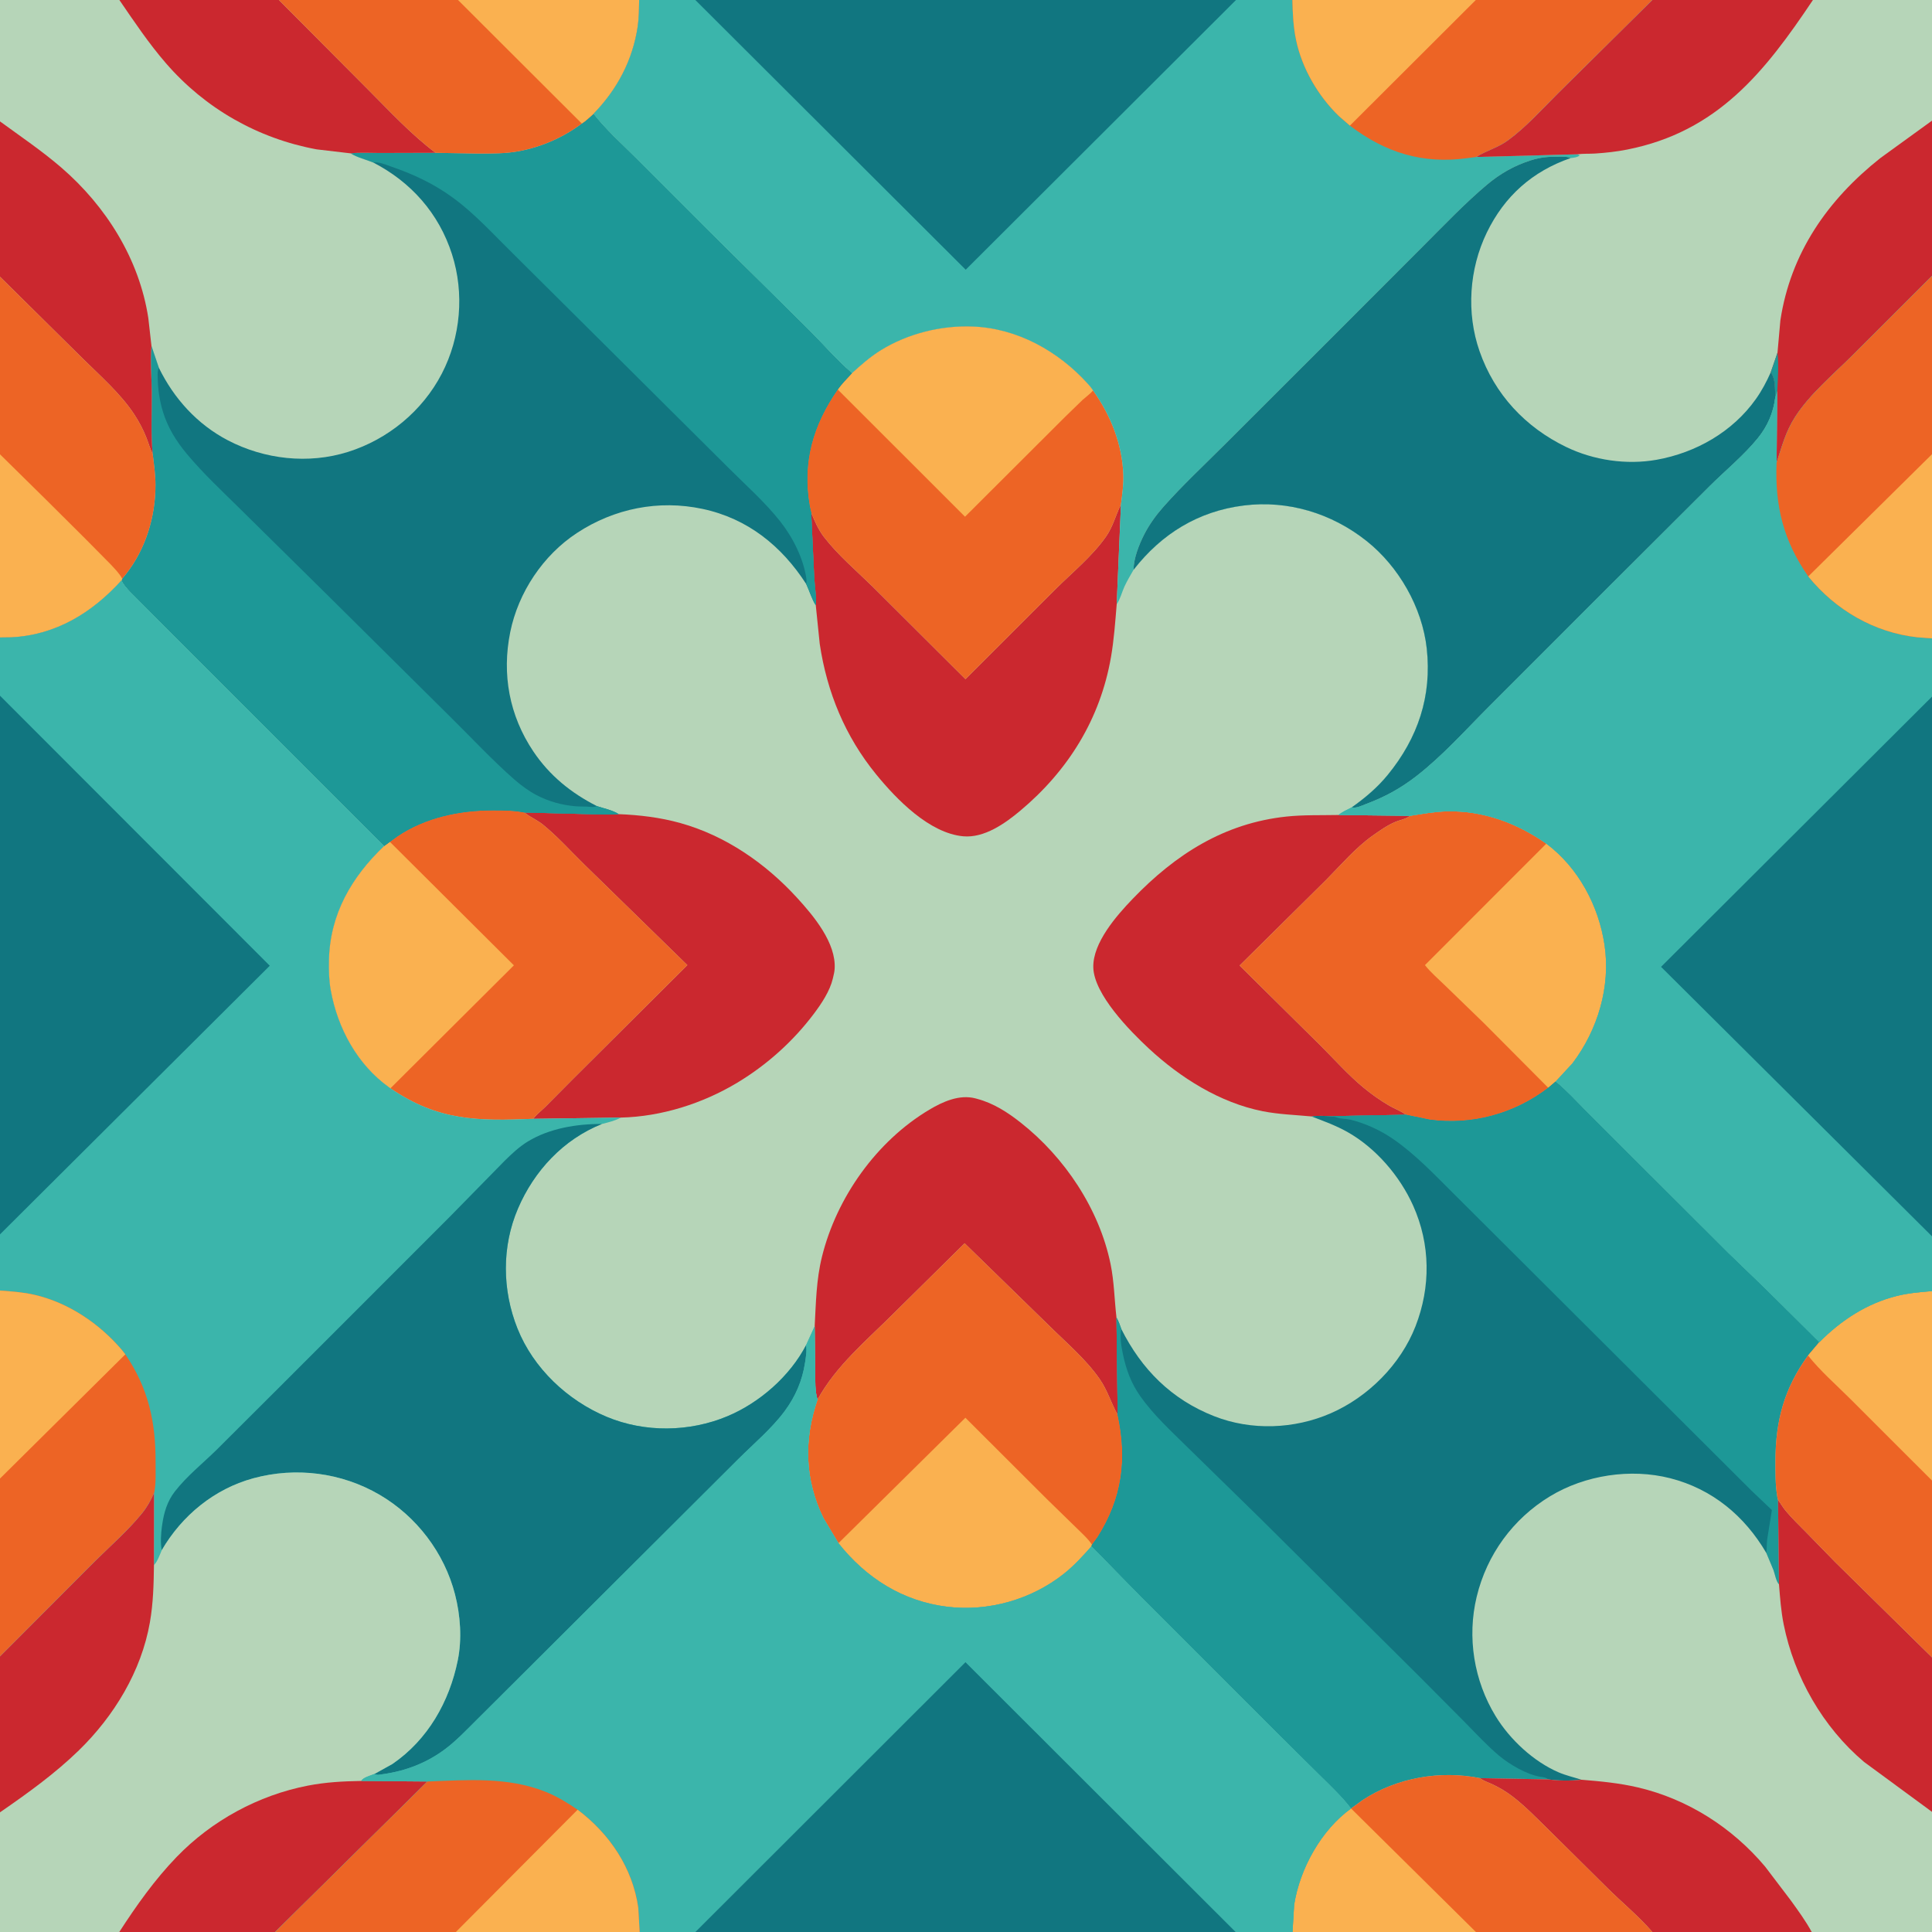 <svg version="1.1" xmlns="http://www.w3.org/2000/svg" style="display: block;" viewBox="0 0 2048 2048" width="1024" height="1024">
<path transform="translate(0,0)" fill="rgb(182,213,184)" d="M 0 128.698 L -0 -0 L 126.542 0 L 295.649 0 L 485.508 0 L 677.538 0 L 737.095 0 L 1310.22 -0 L 1370.01 0 L 1564.42 0 L 1751.54 0 L 1921.78 0 L 2048 0 L 2048 127.898 L 2048 292.505 L 2048 481.47 L 2048 676.728 L 2048 738.442 L 2048 1310.55 L 2048 1368.61 L 2048 1569.47 L 2048 1756.87 L 2048 1920.65 L 2048 2048 L 1920.49 2048 L 1751.59 2048 L 1564.54 2048 L 1370.12 2048 L 1309.82 2048 L 737.15 2048 L 678.048 2048 L 483.233 2048 L 291.629 2048 L 126.438 2048 L -0 2048 L 0 1921.14 L -0 1755.88 L -0 1567.32 L 0 1368.03 L -0 1308.48 L 0 737.486 L -0 675.737 L 0 481.578 L 0 293.363 L 0 128.698 z"/>
<path transform="translate(0,0)" fill="rgb(203,40,47)" d="M 1418.68 863.932 L 1494.82 864.79 L 1493.28 865.821 C 1489.07 868.546 1483.65 869.313 1479.03 871.287 C 1470.35 875.001 1462.84 880.328 1455.17 885.733 C 1437.08 898.485 1421.2 917.188 1405.57 932.917 L 1314.04 1023.5 L 1399.7 1108.22 C 1414.54 1123 1429.12 1139.49 1445.26 1152.82 C 1453.86 1159.93 1463.1 1166.5 1472.76 1172.09 C 1478.48 1175.4 1485.04 1177.65 1490.26 1181.69 L 1412.36 1183.18 C 1405.11 1183.04 1397.42 1182.39 1390.25 1183.47 C 1373.02 1181.84 1355.51 1181.31 1338.5 1177.94 C 1293.16 1168.96 1251.21 1142.47 1217.73 1111.39 C 1197.69 1092.78 1159.59 1054.03 1158.94 1025.43 C 1158.34 999.361 1183.64 970.542 1200.75 952.75 C 1246.04 905.664 1297.82 872.561 1363.77 865.579 C 1381.79 863.67 1400.54 864.308 1418.68 863.932 z"/>
<path transform="translate(0,0)" fill="rgb(203,40,47)" d="M 863.589 1405.94 C 864.961 1380.82 865.235 1356.78 871.335 1332.13 C 886.872 1269.33 929.17 1209.68 985.044 1176.37 C 999.504 1167.75 1017.06 1159.86 1034.12 1164.36 L 1036 1164.88 C 1053.22 1169.47 1068.15 1179.12 1082.03 1190.06 C 1128.59 1226.76 1165.26 1281.54 1177.25 1339.96 C 1181.12 1358.82 1181.29 1377.67 1183.52 1396.68 L 1184.77 1499.72 C 1177.69 1487.16 1174.06 1473.86 1165.62 1461.73 C 1151.09 1440.85 1130.36 1423.32 1112.3 1405.45 L 1022.55 1317.94 L 946.964 1392.61 C 918.263 1421.27 886.327 1447.71 866.599 1483.63 C 863.82 1474.73 864.255 1463.51 864.155 1454.2 L 863.589 1405.94 z"/>
<path transform="translate(0,0)" fill="rgb(203,40,47)" d="M 555.868 861.252 L 626.331 863.074 C 636.032 863.113 646.267 863.833 655.915 863.026 C 678.057 863.935 699.924 866.511 721.312 872.5 C 769.435 885.975 811.61 915.262 845.079 951.873 C 862.504 970.934 886.592 999.638 884.747 1027.17 C 884.545 1030.19 883.839 1033.07 883.142 1036 L 882.814 1037.43 C 879.653 1050.66 870.841 1063.84 862.801 1074.55 C 840.827 1103.8 812.923 1128.83 781.573 1147.69 C 744.923 1169.74 701.224 1183.66 658.24 1184.68 L 565.244 1186.01 C 568.573 1181.42 573.887 1177.47 577.954 1173.41 L 607.467 1143.69 L 728.625 1023.05 L 619.427 916.475 C 605.107 902.459 591.246 886.948 575.727 874.288 C 569.938 869.566 563.28 866.802 557.403 862.425 L 555.868 861.252 z"/>
<path transform="translate(0,0)" fill="rgb(203,40,47)" d="M 859.914 543.618 C 863.702 552.519 867.448 561.399 873.382 569.137 C 888.058 588.274 907.739 604.902 924.958 621.775 L 1023.43 719.91 L 1119.32 624.107 C 1137.2 606.358 1157.98 589.457 1172.44 568.765 C 1179.78 558.258 1182.42 546.871 1187.83 535.577 L 1188.27 534.666 L 1183.76 640.468 C 1182.2 659.073 1180.89 678.097 1177.7 696.5 C 1166.29 762.213 1132.42 816.723 1081.53 859.397 C 1065.44 872.893 1043.36 888.508 1021.11 886.506 C 985.109 883.265 950.272 847.229 928.815 820.938 C 895.886 780.592 876.689 734 868.959 682.594 L 864.76 641.643 C 865.584 631.997 863.561 621.225 863.074 611.5 L 859.914 543.618 z"/>
<path transform="translate(0,0)" fill="rgb(237,100,37)" d="M 903.112 395.523 C 912.7 386.816 922.454 378.207 933.5 371.356 C 962.251 353.523 997.895 344.702 1031.56 346.115 C 1078.7 348.092 1121.9 372.276 1153.1 406.758 C 1155.13 408.996 1157.09 411.312 1158.69 413.871 C 1177.45 440.24 1189.77 471.099 1190.82 503.7 C 1191.15 513.989 1189.58 524.479 1188.27 534.666 L 1187.83 535.577 C 1182.42 546.871 1179.78 558.258 1172.44 568.765 C 1157.98 589.457 1137.2 606.358 1119.32 624.107 L 1023.43 719.91 L 924.958 621.775 C 907.739 604.902 888.058 588.274 873.382 569.137 C 867.448 561.399 863.702 552.519 859.914 543.618 L 858.29 536.5 C 850.186 490.379 861.552 450.793 887.987 412.842 C 892.403 406.638 897.952 401.124 903.112 395.523 z"/>
<path transform="translate(0,0)" fill="rgb(250,177,80)" d="M 903.112 395.523 C 912.7 386.816 922.454 378.207 933.5 371.356 C 962.251 353.523 997.895 344.702 1031.56 346.115 C 1078.7 348.092 1121.9 372.276 1153.1 406.758 C 1155.13 408.996 1157.09 411.312 1158.69 413.871 C 1155.75 417.483 1151.03 420.813 1147.54 423.958 L 1129.1 441.86 L 1022.98 547.743 L 887.987 412.842 C 892.403 406.638 897.952 401.124 903.112 395.523 z"/>
<path transform="translate(0,0)" fill="rgb(237,100,37)" d="M 413.268 892.366 L 421.278 886.5 C 450.909 866.553 487.18 858.985 522.388 858.974 C 533.639 858.97 544.795 859.018 555.868 861.252 L 557.403 862.425 C 563.28 866.802 569.938 869.566 575.727 874.288 C 591.246 886.948 605.107 902.459 619.427 916.475 L 728.625 1023.05 L 607.467 1143.69 L 577.954 1173.41 C 573.887 1177.47 568.573 1181.42 565.244 1186.01 C 505.988 1188.48 464.42 1188.23 413.87 1153.66 L 412.398 1152.63 C 378.762 1128.53 357.968 1090.14 350.65 1050 C 348.68 1039.2 348.433 1028.45 348.69 1017.5 C 349.829 968.931 372.627 929.708 407.187 896.766 L 413.268 892.366 z"/>
<path transform="translate(0,0)" fill="rgb(250,177,80)" d="M 413.268 892.366 L 544.759 1023.3 L 413.87 1153.66 L 412.398 1152.63 C 378.762 1128.53 357.968 1090.14 350.65 1050 C 348.68 1039.2 348.433 1028.45 348.69 1017.5 C 349.829 968.931 372.627 929.708 407.187 896.766 L 413.268 892.366 z"/>
<path transform="translate(0,0)" fill="rgb(237,100,37)" d="M 1494.82 864.79 C 1507.58 862.785 1520.57 860.408 1533.5 860.067 C 1572 859.053 1607.92 872.412 1639.18 894.282 C 1673.24 919.774 1694.8 960.28 1700.95 1002 C 1707.44 1046.06 1693.64 1091.94 1666.87 1127.21 L 1649.12 1146.44 L 1641.24 1153.14 C 1605.35 1180.66 1560.31 1192.99 1515.54 1186.91 L 1490.26 1181.69 C 1485.04 1177.65 1478.48 1175.4 1472.76 1172.09 C 1463.1 1166.5 1453.86 1159.93 1445.26 1152.82 C 1429.12 1139.49 1414.54 1123 1399.7 1108.22 L 1314.04 1023.5 L 1405.57 932.917 C 1421.2 917.188 1437.08 898.485 1455.17 885.733 C 1462.84 880.328 1470.35 875.001 1479.03 871.287 C 1483.65 869.313 1489.07 868.546 1493.28 865.821 L 1494.82 864.79 z"/>
<path transform="translate(0,0)" fill="rgb(250,177,80)" d="M 1639.18 894.282 C 1673.24 919.774 1694.8 960.28 1700.95 1002 C 1707.44 1046.06 1693.64 1091.94 1666.87 1127.21 L 1649.12 1146.44 L 1641.24 1153.14 L 1572.68 1084.24 L 1531.38 1044.23 C 1524.33 1037.36 1516.61 1030.8 1510.49 1023.08 L 1639.18 894.282 z"/>
<path transform="translate(0,0)" fill="rgb(237,100,37)" d="M 866.599 1483.63 C 886.327 1447.71 918.263 1421.27 946.964 1392.61 L 1022.55 1317.94 L 1112.3 1405.45 C 1130.36 1423.32 1151.09 1440.85 1165.62 1461.73 C 1174.06 1473.86 1177.69 1487.16 1184.77 1499.72 C 1195.12 1547.08 1189.57 1588.47 1163.38 1629.63 L 1157.58 1637.52 L 1157.03 1639.15 C 1147.95 1649.4 1138.48 1659.8 1127.72 1668.32 C 1093.3 1695.6 1048.02 1708.55 1004.28 1703.26 C 957.028 1697.54 918.035 1672.81 888.789 1635.85 L 872.857 1609.24 C 852.929 1568.34 852.017 1526.37 866.599 1483.63 z"/>
<path transform="translate(0,0)" fill="rgb(250,177,80)" d="M 888.789 1635.85 L 1023.36 1502.86 L 1109.88 1589.22 L 1141.4 1619.94 C 1146.93 1625.47 1153.32 1630.94 1157.58 1637.52 L 1157.03 1639.15 C 1147.95 1649.4 1138.48 1659.8 1127.72 1668.32 C 1093.3 1695.6 1048.02 1708.55 1004.28 1703.26 C 957.028 1697.54 918.035 1672.81 888.789 1635.85 z"/>
<path transform="translate(0,0)" fill="rgb(17,118,128)" d="M 1649.12 1146.44 C 1660.3 1155.44 1670.29 1166.56 1680.45 1176.7 L 1734.13 1230.36 L 1832.33 1328.36 L 1873.2 1367.81 L 1928.55 1422.76 C 1951.61 1399.6 1978.68 1381.73 2010.72 1373.74 C 2022.95 1370.69 2035.48 1369.67 2048 1368.61 L 2048 1569.47 L 2048 1756.87 L 2048 1920.65 L 2048 2048 L 1920.49 2048 L 1751.59 2048 L 1564.54 2048 L 1370.12 2048 L 1371.84 2019.15 C 1377.83 1980.85 1400.55 1939.78 1432.18 1917.05 C 1422.94 1904.94 1411.42 1894.04 1400.59 1883.34 L 1357.03 1840.3 L 1210.82 1694.11 L 1157.03 1639.15 L 1157.58 1637.52 L 1163.38 1629.63 C 1189.57 1588.47 1195.12 1547.08 1184.77 1499.72 L 1183.52 1396.68 C 1185.73 1400.6 1187.15 1404.46 1188.59 1408.7 C 1210.12 1451.58 1241.75 1483.38 1286.94 1501.17 C 1326.41 1516.71 1371.97 1515.01 1410.68 1498.12 C 1450.31 1480.82 1484.74 1446.38 1500.5 1405.91 C 1516.77 1364.15 1516.38 1318.99 1497.97 1278 C 1483.96 1246.79 1458.7 1217.23 1428.78 1200.22 C 1416.5 1193.25 1403.39 1188.48 1390.25 1183.47 C 1397.42 1182.39 1405.11 1183.04 1412.36 1183.18 L 1490.26 1181.69 L 1515.54 1186.91 C 1560.31 1192.99 1605.35 1180.66 1641.24 1153.14 L 1649.12 1146.44 z"/>
<path transform="translate(0,0)" fill="rgb(29,152,151)" d="M 1184.77 1499.72 L 1183.52 1396.68 C 1185.73 1400.6 1187.15 1404.46 1188.59 1408.7 C 1187.04 1417.54 1188.42 1426.18 1190.21 1434.87 C 1193.66 1451.61 1198.94 1466.17 1208.86 1480.2 C 1222.8 1499.92 1240.89 1516.47 1258.02 1533.37 L 1334.83 1608.5 L 1505.14 1777.69 L 1553.68 1826.52 C 1565.13 1838.19 1576.49 1850.49 1589 1861.02 C 1600.21 1870.44 1618.32 1881.1 1633.04 1883.47 C 1636.38 1884.01 1638.56 1883.92 1641.18 1886.21 L 1568.73 1884.88 C 1526.6 1876.49 1480.62 1884.37 1444.5 1908.12 L 1432.18 1917.05 C 1422.94 1904.94 1411.42 1894.04 1400.59 1883.34 L 1357.03 1840.3 L 1210.82 1694.11 L 1157.03 1639.15 L 1157.58 1637.52 L 1163.38 1629.63 C 1189.57 1588.47 1195.12 1547.08 1184.77 1499.72 z"/>
<path transform="translate(0,0)" fill="rgb(29,152,151)" d="M 1649.12 1146.44 C 1660.3 1155.44 1670.29 1166.56 1680.45 1176.7 L 1734.13 1230.36 L 1832.33 1328.36 L 1873.2 1367.81 L 1928.55 1422.76 L 1916.58 1436.91 C 1891.31 1471.76 1882.1 1506.03 1882.05 1548.7 C 1882.03 1560.77 1881.88 1573.18 1883.78 1585.15 C 1884.02 1586.63 1884.17 1588.57 1884.78 1589.96 L 1885.79 1679.4 C 1882.81 1676.57 1881.44 1668.46 1880.01 1664.5 L 1872.36 1646.18 C 1872.93 1641.38 1872.74 1636.51 1873.31 1631.68 L 1878.27 1600.72 L 1856.64 1580.16 L 1607.91 1332.09 L 1539.75 1264.17 C 1519.95 1244.44 1500.49 1223.95 1477.48 1207.88 C 1463.97 1198.45 1447.68 1190.89 1431.65 1186.94 C 1427.3 1185.87 1422.4 1186.3 1418.21 1184.94 L 1412.36 1183.18 L 1490.26 1181.69 L 1515.54 1186.91 C 1560.31 1192.99 1605.35 1180.66 1641.24 1153.14 L 1649.12 1146.44 z"/>
<path transform="translate(0,0)" fill="rgb(182,213,184)" d="M 1928.55 1422.76 C 1951.61 1399.6 1978.68 1381.73 2010.72 1373.74 C 2022.95 1370.69 2035.48 1369.67 2048 1368.61 L 2048 1569.47 L 2048 1756.87 L 2048 1920.65 L 2048 2048 L 1920.49 2048 L 1751.59 2048 L 1564.54 2048 L 1370.12 2048 L 1371.84 2019.15 C 1377.83 1980.85 1400.55 1939.78 1432.18 1917.05 L 1444.5 1908.12 C 1480.62 1884.37 1526.6 1876.49 1568.73 1884.88 L 1641.18 1886.21 C 1651.72 1887.83 1665.68 1887.78 1676.3 1886.58 C 1668.29 1883.94 1660.03 1882.12 1652.27 1878.78 C 1625.59 1867.32 1600.58 1843.99 1585.49 1819.33 C 1562.41 1781.62 1555 1735.61 1565.34 1692.65 C 1576.1 1648.01 1603.81 1609.92 1643.16 1586.08 C 1680.25 1563.61 1728.5 1556.29 1770.5 1566.99 C 1814.96 1578.33 1849.39 1606.93 1872.36 1646.18 L 1880.01 1664.5 C 1881.44 1668.46 1882.81 1676.57 1885.79 1679.4 L 1884.78 1589.96 C 1884.17 1588.57 1884.02 1586.63 1883.78 1585.15 C 1881.88 1573.18 1882.03 1560.77 1882.05 1548.7 C 1882.1 1506.03 1891.31 1471.76 1916.58 1436.91 L 1928.55 1422.76 z"/>
<path transform="translate(0,0)" fill="rgb(203,40,47)" d="M 1884.78 1589.96 C 1887.56 1593.69 1889.87 1597.81 1892.82 1601.39 C 1899.57 1609.58 1907.49 1617.06 1914.91 1624.64 L 1945.33 1655.86 L 2048 1756.87 L 2048 1920.65 L 1975.91 1867.67 C 1932.3 1830.81 1901.96 1777.67 1890.77 1721.88 C 1887.95 1707.85 1886.95 1693.64 1885.79 1679.4 L 1884.78 1589.96 z"/>
<path transform="translate(0,0)" fill="rgb(203,40,47)" d="M 1568.73 1884.88 L 1641.18 1886.21 C 1651.72 1887.83 1665.68 1887.78 1676.3 1886.58 C 1696.65 1888.26 1716.43 1890.08 1736.39 1894.77 C 1789.16 1907.15 1836.24 1937.28 1871.04 1978.61 L 1898.09 2014.21 C 1905.99 2025.17 1914.05 2036.11 1920.49 2048 L 1751.59 2048 C 1737.1 2031.23 1719.15 2016.55 1703.39 2000.85 L 1641.05 1939.09 C 1628.77 1927.14 1616.6 1914.41 1602.94 1904.03 C 1596.56 1899.18 1589.83 1895.2 1582.62 1891.72 C 1578.15 1889.57 1573.67 1888.33 1569.54 1885.45 L 1568.73 1884.88 z"/>
<path transform="translate(0,0)" fill="rgb(237,100,37)" d="M 1432.18 1917.05 L 1444.5 1908.12 C 1480.62 1884.37 1526.6 1876.49 1568.73 1884.88 L 1569.54 1885.45 C 1573.67 1888.33 1578.15 1889.57 1582.62 1891.72 C 1589.83 1895.2 1596.56 1899.18 1602.94 1904.03 C 1616.6 1914.41 1628.77 1927.14 1641.05 1939.09 L 1703.39 2000.85 C 1719.15 2016.55 1737.1 2031.23 1751.59 2048 L 1564.54 2048 L 1370.12 2048 L 1371.84 2019.15 C 1377.83 1980.85 1400.55 1939.78 1432.18 1917.05 z"/>
<path transform="translate(0,0)" fill="rgb(250,177,80)" d="M 1432.18 1917.05 L 1564.54 2048 L 1370.12 2048 L 1371.84 2019.15 C 1377.83 1980.85 1400.55 1939.78 1432.18 1917.05 z"/>
<path transform="translate(0,0)" fill="rgb(237,100,37)" d="M 1928.55 1422.76 C 1951.61 1399.6 1978.68 1381.73 2010.72 1373.74 C 2022.95 1370.69 2035.48 1369.67 2048 1368.61 L 2048 1569.47 L 2048 1756.87 L 1945.33 1655.86 L 1914.91 1624.64 C 1907.49 1617.06 1899.57 1609.58 1892.82 1601.39 C 1889.87 1597.81 1887.56 1593.69 1884.78 1589.96 C 1884.17 1588.57 1884.02 1586.63 1883.78 1585.15 C 1881.88 1573.18 1882.03 1560.77 1882.05 1548.7 C 1882.1 1506.03 1891.31 1471.76 1916.58 1436.91 L 1928.55 1422.76 z"/>
<path transform="translate(0,0)" fill="rgb(250,177,80)" d="M 1928.55 1422.76 C 1951.61 1399.6 1978.68 1381.73 2010.72 1373.74 C 2022.95 1370.69 2035.48 1369.67 2048 1368.61 L 2048 1569.47 L 1961.19 1482.71 C 1946.37 1467.91 1929.56 1453.28 1916.58 1436.91 L 1928.55 1422.76 z"/>
<path transform="translate(0,0)" fill="rgb(17,118,128)" d="M 0 128.698 L -0 -0 L 126.542 0 L 295.649 0 L 485.508 0 L 677.538 0 C 677.35 9.286 677.365 18.729 676.011 27.93 C 670.743 63.715 654.221 94.88 629.094 120.664 C 642.357 137.579 658.853 152.32 674.043 167.5 L 749.83 243.293 L 855.356 347.591 C 871.203 363.283 886.332 380.951 903.112 395.523 C 897.952 401.124 892.403 406.638 887.987 412.842 C 861.552 450.793 850.186 490.379 858.29 536.5 L 859.914 543.618 L 863.074 611.5 C 863.561 621.225 865.584 631.997 864.76 641.643 C 860.572 635.167 858.061 626.282 854.673 619.175 C 828.579 578.724 792.521 549.612 744.641 539.44 C 698.133 529.559 651.162 538.994 611.593 564.976 C 575.625 588.595 549.423 627.982 540.886 670 C 531.792 714.761 539.903 758.629 565.379 796.564 C 582.6 822.207 605.492 840.688 632.857 854.553 C 640.302 857.025 649.329 858.799 655.915 863.026 C 646.267 863.833 636.032 863.113 626.331 863.074 L 555.868 861.252 C 544.795 859.018 533.639 858.97 522.388 858.974 C 487.18 858.985 450.909 866.553 421.278 886.5 L 413.268 892.366 L 407.187 896.766 L 238.099 727.726 L 173.112 662.68 L 137.833 627.177 C 134.561 623.582 130.736 619.622 128.923 615.057 C 97.88 649.444 59.261 673.243 12.067 675.567 L -0 675.737 L 0 481.578 L 0 293.363 L 0 128.698 z"/>
<path transform="translate(0,0)" fill="rgb(29,152,151)" d="M 161.849 481.181 C 159.786 459.707 161.093 437.121 160.903 415.485 C 160.764 399.583 159.108 382.529 160.563 366.746 L 168.44 389.941 C 166.7 393.236 167.104 396.757 167.161 400.376 C 167.348 412.361 169.166 424.757 172.654 436.24 C 177.8 453.177 186.813 467.706 198.1 481.212 C 215.557 502.097 235.852 520.98 255.2 540.091 L 347.035 630.703 L 478.512 761.081 C 500.425 782.689 521.815 805.751 544.94 826.049 C 552.083 832.319 560.408 838.496 568.84 842.9 C 581.709 849.62 595.415 853.375 609.867 854.656 C 615.157 855.125 620.489 854.757 625.77 855.341 C 628.35 855.626 630.411 855.375 632.857 854.553 C 640.302 857.025 649.329 858.799 655.915 863.026 C 646.267 863.833 636.032 863.113 626.331 863.074 L 555.868 861.252 C 544.795 859.018 533.639 858.97 522.388 858.974 C 487.18 858.985 450.909 866.553 421.278 886.5 L 413.268 892.366 L 407.187 896.766 L 238.099 727.726 L 173.112 662.68 L 137.833 627.177 C 134.561 623.582 130.736 619.622 128.923 615.057 L 129.567 613.422 L 133.561 608.531 C 154.466 581.847 164.867 547.738 164.807 514 C 164.788 503.059 163.192 492.027 161.849 481.181 z"/>
<path transform="translate(0,0)" fill="rgb(29,152,151)" d="M 629.094 120.664 C 642.357 137.579 658.853 152.32 674.043 167.5 L 749.83 243.293 L 855.356 347.591 C 871.203 363.283 886.332 380.951 903.112 395.523 C 897.952 401.124 892.403 406.638 887.987 412.842 C 861.552 450.793 850.186 490.379 858.29 536.5 L 859.914 543.618 L 863.074 611.5 C 863.561 621.225 865.584 631.997 864.76 641.643 C 860.572 635.167 858.061 626.282 854.673 619.175 C 854.911 617.046 855.062 615.117 854.738 612.984 C 851.471 591.485 840.41 569.624 827.039 552.691 C 810.8 532.128 790.577 514.315 772.073 495.797 L 667.434 391.716 L 544.45 269.47 C 523.696 249.15 503.545 226.639 480.004 209.5 C 459.496 194.57 438.28 184.696 414.464 176.501 C 408.775 174.543 401.759 171.345 395.735 172.317 C 387.71 169.04 378.974 167.113 371.558 162.548 C 381.547 161.468 392.299 162.193 402.379 162.163 L 461.744 161.999 L 506.078 162.761 C 520.538 162.77 535.834 162.942 550.081 160.259 C 574.115 155.731 597.2 145.672 616.711 130.933 C 621.119 128.178 625.141 124.063 629.094 120.664 z"/>
<path transform="translate(0,0)" fill="rgb(182,213,184)" d="M 0 128.698 L -0 -0 L 126.542 0 L 295.649 0 L 485.508 0 L 677.538 0 C 677.35 9.286 677.365 18.729 676.011 27.93 C 670.743 63.715 654.221 94.88 629.094 120.664 C 625.141 124.063 621.119 128.178 616.711 130.933 C 597.2 145.672 574.115 155.731 550.081 160.259 C 535.834 162.942 520.538 162.77 506.078 162.761 L 461.744 161.999 L 402.379 162.163 C 392.299 162.193 381.547 161.468 371.558 162.548 C 378.974 167.113 387.71 169.04 395.735 172.317 C 435.845 193.048 465.253 226.255 479.116 269.458 C 492.431 310.95 488.393 357.482 468.297 396.17 C 447.749 435.731 411.285 465.719 368.881 479.051 C 326.902 492.25 280.402 487.013 241.611 466.786 C 209.137 449.853 184.415 422.549 168.44 389.941 L 160.563 366.746 C 159.108 382.529 160.764 399.583 160.903 415.485 C 161.093 437.121 159.786 459.707 161.849 481.181 C 163.192 492.027 164.788 503.059 164.807 514 C 164.867 547.738 154.466 581.847 133.561 608.531 L 129.567 613.422 L 128.923 615.057 C 97.88 649.444 59.261 673.243 12.067 675.567 L -0 675.737 L 0 481.578 L 0 293.363 L 0 128.698 z"/>
<path transform="translate(0,0)" fill="rgb(203,40,47)" d="M 0 128.698 C 21.905 144.703 44.733 160.109 65.261 177.863 C 112.59 218.797 147.671 274.741 157.209 337.111 L 160.563 366.746 C 159.108 382.529 160.764 399.583 160.903 415.485 C 161.093 437.121 159.786 459.707 161.849 481.181 C 159.051 475.698 157.483 469.849 155.252 464.144 C 151.851 455.449 147.293 446.777 142.143 439 C 127.484 416.867 106.07 398.307 87.284 379.672 L 0 293.363 L 0 128.698 z"/>
<path transform="translate(0,0)" fill="rgb(203,40,47)" d="M 126.542 0 L 295.649 0 L 390.528 95.293 C 413.475 118.275 435.746 142.445 461.744 161.999 L 402.379 162.163 C 392.299 162.193 381.547 161.468 371.558 162.548 L 335.554 158.317 C 273.201 146.734 217.53 115.05 176.019 67.169 C 157.663 45.997 142.352 23.04 126.542 0 z"/>
<path transform="translate(0,0)" fill="rgb(237,100,37)" d="M 0 293.363 L 87.284 379.672 C 106.07 398.307 127.484 416.867 142.143 439 C 147.293 446.777 151.851 455.449 155.252 464.144 C 157.483 469.849 159.051 475.698 161.849 481.181 C 163.192 492.027 164.788 503.059 164.807 514 C 164.867 547.738 154.466 581.847 133.561 608.531 L 129.567 613.422 L 128.923 615.057 C 97.88 649.444 59.261 673.243 12.067 675.567 L -0 675.737 L 0 481.578 L 0 293.363 z"/>
<path transform="translate(0,0)" fill="rgb(250,177,80)" d="M 0 481.578 L 48.788 529.647 L 90.412 571.058 L 116.836 597.774 C 121.361 602.638 126.383 607.552 129.567 613.422 L 128.923 615.057 C 97.88 649.444 59.261 673.243 12.067 675.567 L -0 675.737 L 0 481.578 z"/>
<path transform="translate(0,0)" fill="rgb(237,100,37)" d="M 295.649 0 L 485.508 0 L 677.538 0 C 677.35 9.286 677.365 18.729 676.011 27.93 C 670.743 63.715 654.221 94.88 629.094 120.664 C 625.141 124.063 621.119 128.178 616.711 130.933 C 597.2 145.672 574.115 155.731 550.081 160.259 C 535.834 162.942 520.538 162.77 506.078 162.761 L 461.744 161.999 C 435.746 142.445 413.475 118.275 390.528 95.293 L 295.649 0 z"/>
<path transform="translate(0,0)" fill="rgb(250,177,80)" d="M 485.508 0 L 677.538 0 C 677.35 9.286 677.365 18.729 676.011 27.93 C 670.743 63.715 654.221 94.88 629.094 120.664 C 625.141 124.063 621.119 128.178 616.711 130.933 L 485.508 0 z"/>
<path transform="translate(0,0)" fill="rgb(59,181,171)" d="M 677.538 0 L 737.095 0 L 1310.22 -0 L 1370.01 0 L 1564.42 0 L 1751.54 0 L 1921.78 0 L 2048 0 L 2048 127.898 L 2048 292.505 L 2048 481.47 L 2048 676.728 L 2048 738.442 L 2048 1310.55 L 2048 1368.61 C 2035.48 1369.67 2022.95 1370.69 2010.72 1373.74 C 1978.68 1381.73 1951.61 1399.6 1928.55 1422.76 L 1873.2 1367.81 L 1832.33 1328.36 L 1734.13 1230.36 L 1680.45 1176.7 C 1670.29 1166.56 1660.3 1155.44 1649.12 1146.44 L 1666.87 1127.21 C 1693.64 1091.94 1707.44 1046.06 1700.95 1002 C 1694.8 960.28 1673.24 919.774 1639.18 894.282 C 1607.92 872.412 1572 859.053 1533.5 860.067 C 1520.57 860.408 1507.58 862.785 1494.82 864.79 L 1418.68 863.932 C 1423.08 860.561 1427.99 858.29 1432.93 855.835 C 1447.15 845.77 1460.06 834.883 1471.11 821.364 C 1503.12 782.203 1518.01 737.8 1512.4 687.319 C 1507.57 643.755 1482.62 600.379 1448.41 573.284 C 1411.53 544.083 1365.32 529.983 1318.42 535.849 C 1270.23 541.876 1231.38 565.808 1201.66 603.953 C 1198.29 609.828 1194.71 615.761 1191.9 621.93 C 1189.22 627.813 1187.46 635.24 1183.76 640.468 L 1188.27 534.666 C 1189.58 524.479 1191.15 513.989 1190.82 503.7 C 1189.77 471.099 1177.45 440.24 1158.69 413.871 C 1157.09 411.312 1155.13 408.996 1153.1 406.758 C 1121.9 372.276 1078.7 348.092 1031.56 346.115 C 997.895 344.702 962.251 353.523 933.5 371.356 C 922.454 378.207 912.7 386.816 903.112 395.523 C 886.332 380.951 871.203 363.283 855.356 347.591 L 749.83 243.293 L 674.043 167.5 C 658.853 152.32 642.357 137.579 629.094 120.664 C 654.221 94.88 670.743 63.715 676.011 27.93 C 677.365 18.729 677.35 9.286 677.538 0 z"/>
<path transform="translate(0,0)" fill="rgb(237,100,37)" d="M 1370.01 0 L 1564.42 0 L 1751.54 0 L 1651.28 99.219 C 1634.43 116.017 1617.68 134.791 1598.42 148.854 C 1587.71 156.677 1575.63 159.589 1564.85 166.401 L 1555.31 167.66 C 1508.17 174.101 1468.56 161.844 1430.95 133.183 L 1419.13 122.911 C 1397.27 101.697 1380.33 72.751 1373.97 42.795 C 1370.96 28.601 1370.29 14.446 1370.01 0 z"/>
<path transform="translate(0,0)" fill="rgb(250,177,80)" d="M 1370.01 0 L 1564.42 0 L 1430.95 133.183 L 1419.13 122.911 C 1397.27 101.697 1380.33 72.751 1373.97 42.795 C 1370.96 28.601 1370.29 14.446 1370.01 0 z"/>
<path transform="translate(0,0)" fill="rgb(17,118,128)" d="M 737.095 0 L 1310.22 -0 L 1023.69 285.914 L 737.095 0 z"/>
<path transform="translate(0,0)" fill="rgb(182,213,184)" d="M 1751.54 0 L 1921.78 0 L 2048 0 L 2048 127.898 L 2048 292.505 L 1963.19 377.181 C 1942.85 397.465 1918.46 417.835 1902.91 441.996 C 1892.67 457.891 1889.05 473.106 1883.25 490.609 L 1883.99 414.393 L 1881.87 421.165 C 1879.87 437.482 1873.78 451.621 1863.47 464.363 C 1848.63 482.711 1829.32 498.415 1812.58 515.073 L 1703.46 623.87 L 1577.75 749.651 C 1553.1 774.318 1529.08 801.292 1501.5 822.701 C 1484.48 835.913 1467.69 845.008 1447.55 852.519 C 1443.76 853.932 1438.77 856.455 1434.68 856.082 L 1432.93 855.835 C 1447.15 845.77 1460.06 834.883 1471.11 821.364 C 1503.12 782.203 1518.01 737.8 1512.4 687.319 C 1507.57 643.755 1482.62 600.379 1448.41 573.284 C 1411.53 544.083 1365.32 529.983 1318.42 535.849 C 1270.23 541.876 1231.38 565.808 1201.66 603.953 C 1201.56 592.175 1207.46 577.247 1212.77 566.813 C 1218.21 556.106 1225.27 546.331 1233.21 537.349 C 1253.54 514.358 1276.46 493.043 1298.17 471.325 L 1413.23 356.388 L 1509.74 259.749 C 1531.27 238.221 1552.87 215.491 1576.15 195.894 C 1590.11 184.147 1604.94 175.689 1622.35 170.076 C 1633.14 166.599 1642.01 165.95 1653.26 166.1 C 1657.21 166.153 1661.22 165.771 1664.82 167.601 C 1667.82 167.19 1672.44 166.853 1674.55 164.676 L 1672.19 163.558 L 1564.85 166.401 C 1575.63 159.589 1587.71 156.677 1598.42 148.854 C 1617.68 134.791 1634.43 116.017 1651.28 99.219 L 1751.54 0 z"/>
<path transform="translate(0,0)" fill="rgb(203,40,47)" d="M 2048 127.898 L 2048 292.505 L 1963.19 377.181 C 1942.85 397.465 1918.46 417.835 1902.91 441.996 C 1892.67 457.891 1889.05 473.106 1883.25 490.609 L 1883.99 414.393 L 1881.87 421.165 C 1881.47 412.414 1882.37 401.942 1877.06 394.652 L 1884.22 373.862 L 1887.26 339.693 C 1898.15 267.967 1937.44 211.843 1993.28 167.539 L 2048 127.898 z"/>
<path transform="translate(0,0)" fill="rgb(29,152,151)" d="M 1884.22 373.862 C 1885.58 386.97 1884.65 401.218 1883.99 414.393 L 1881.87 421.165 C 1881.47 412.414 1882.37 401.942 1877.06 394.652 L 1884.22 373.862 z"/>
<path transform="translate(0,0)" fill="rgb(203,40,47)" d="M 1751.54 0 L 1921.78 0 C 1870.6 76.471 1820.72 139.501 1725.04 158.512 C 1713.83 160.739 1702.17 162.035 1690.76 162.756 C 1684.62 163.144 1678.27 162.741 1672.19 163.558 L 1564.85 166.401 C 1575.63 159.589 1587.71 156.677 1598.42 148.854 C 1617.68 134.791 1634.43 116.017 1651.28 99.219 L 1751.54 0 z"/>
<path transform="translate(0,0)" fill="rgb(17,118,128)" d="M 1201.66 603.953 C 1201.56 592.175 1207.46 577.247 1212.77 566.813 C 1218.21 556.106 1225.27 546.331 1233.21 537.349 C 1253.54 514.358 1276.46 493.043 1298.17 471.325 L 1413.23 356.388 L 1509.74 259.749 C 1531.27 238.221 1552.87 215.491 1576.15 195.894 C 1590.11 184.147 1604.94 175.689 1622.35 170.076 C 1633.14 166.599 1642.01 165.95 1653.26 166.1 C 1657.21 166.153 1661.22 165.771 1664.82 167.601 C 1624.45 181.598 1594.8 207.888 1576.08 246.531 C 1557.36 285.187 1554.2 331.62 1568.38 372.29 C 1584.32 418.009 1616.92 452.941 1660.37 473.904 C 1689.4 487.917 1724.25 493.033 1756.05 487.374 C 1797.65 479.972 1836.61 457.818 1861.3 422.992 C 1867.66 414.023 1872.6 404.678 1877.06 394.652 C 1882.37 401.942 1881.47 412.414 1881.87 421.165 C 1879.87 437.482 1873.78 451.621 1863.47 464.363 C 1848.63 482.711 1829.32 498.415 1812.58 515.073 L 1703.46 623.87 L 1577.75 749.651 C 1553.1 774.318 1529.08 801.292 1501.5 822.701 C 1484.48 835.913 1467.69 845.008 1447.55 852.519 C 1443.76 853.932 1438.77 856.455 1434.68 856.082 L 1432.93 855.835 C 1447.15 845.77 1460.06 834.883 1471.11 821.364 C 1503.12 782.203 1518.01 737.8 1512.4 687.319 C 1507.57 643.755 1482.62 600.379 1448.41 573.284 C 1411.53 544.083 1365.32 529.983 1318.42 535.849 C 1270.23 541.876 1231.38 565.808 1201.66 603.953 z"/>
<path transform="translate(0,0)" fill="rgb(59,181,171)" d="M 2048 292.505 L 2048 481.47 L 2048 676.728 L 2048 738.442 L 2048 1310.55 L 2048 1368.61 C 2035.48 1369.67 2022.95 1370.69 2010.72 1373.74 C 1978.68 1381.73 1951.61 1399.6 1928.55 1422.76 L 1873.2 1367.81 L 1832.33 1328.36 L 1734.13 1230.36 L 1680.45 1176.7 C 1670.29 1166.56 1660.3 1155.44 1649.12 1146.44 L 1666.87 1127.21 C 1693.64 1091.94 1707.44 1046.06 1700.95 1002 C 1694.8 960.28 1673.24 919.774 1639.18 894.282 C 1607.92 872.412 1572 859.053 1533.5 860.067 C 1520.57 860.408 1507.58 862.785 1494.82 864.79 L 1418.68 863.932 C 1423.08 860.561 1427.99 858.29 1432.93 855.835 L 1434.68 856.082 C 1438.77 856.455 1443.76 853.932 1447.55 852.519 C 1467.69 845.008 1484.48 835.913 1501.5 822.701 C 1529.08 801.292 1553.1 774.318 1577.75 749.651 L 1703.46 623.87 L 1812.58 515.073 C 1829.32 498.415 1848.63 482.711 1863.47 464.363 C 1873.78 451.621 1879.87 437.482 1881.87 421.165 L 1883.99 414.393 L 1883.25 490.609 C 1889.05 473.106 1892.67 457.891 1902.91 441.996 C 1918.46 417.835 1942.85 397.465 1963.19 377.181 L 2048 292.505 z"/>
<path transform="translate(0,0)" fill="rgb(237,100,37)" d="M 2048 292.505 L 2048 481.47 L 2048 676.728 L 2032.72 675.574 C 1986.9 670.657 1945.63 646.58 1916.86 611.043 C 1890.49 573.336 1881.39 536.291 1883.25 490.609 C 1889.05 473.106 1892.67 457.891 1902.91 441.996 C 1918.46 417.835 1942.85 397.465 1963.19 377.181 L 2048 292.505 z"/>
<path transform="translate(0,0)" fill="rgb(250,177,80)" d="M 2048 481.47 L 2048 676.728 L 2032.72 675.574 C 1986.9 670.657 1945.63 646.58 1916.86 611.043 L 2048 481.47 z"/>
<path transform="translate(0,0)" fill="rgb(17,118,128)" d="M 2048 738.442 L 2048 1310.55 L 1760.78 1024.89 L 2048 738.442 z"/>
<path transform="translate(0,0)" fill="rgb(59,181,171)" d="M 128.923 615.057 C 130.736 619.622 134.561 623.582 137.833 627.177 L 173.112 662.68 L 238.099 727.726 L 407.187 896.766 C 372.627 929.708 349.829 968.931 348.69 1017.5 C 348.433 1028.45 348.68 1039.2 350.65 1050 C 357.968 1090.14 378.762 1128.53 412.398 1152.63 L 413.87 1153.66 C 464.42 1188.23 505.988 1188.48 565.244 1186.01 L 658.24 1184.68 C 652.097 1188 644.795 1189.8 638.023 1191.46 C 597.199 1207.77 566.28 1241.04 549.111 1281 C 531.756 1321.39 532.268 1367.64 548.559 1408.34 C 565.434 1450.5 601.493 1484.46 643 1501.83 C 683.499 1518.79 730.994 1518.15 771.395 1501.14 C 805.44 1486.81 837.384 1458.73 854.482 1425.91 L 863.589 1405.94 L 864.155 1454.2 C 864.255 1463.51 863.82 1474.73 866.599 1483.63 C 852.017 1526.37 852.929 1568.34 872.857 1609.24 L 888.789 1635.85 C 918.035 1672.81 957.028 1697.54 1004.28 1703.26 C 1048.02 1708.55 1093.3 1695.6 1127.72 1668.32 C 1138.48 1659.8 1147.95 1649.4 1157.03 1639.15 L 1210.82 1694.11 L 1357.03 1840.3 L 1400.59 1883.34 C 1411.42 1894.04 1422.94 1904.94 1432.18 1917.05 C 1400.55 1939.78 1377.83 1980.85 1371.84 2019.15 L 1370.12 2048 L 1309.82 2048 L 737.15 2048 L 678.048 2048 L 483.233 2048 L 291.629 2048 L 126.438 2048 L -0 2048 L 0 1921.14 L -0 1755.88 L -0 1567.32 L 0 1368.03 L -0 1308.48 L 0 737.486 L -0 675.737 L 12.067 675.567 C 59.261 673.243 97.88 649.444 128.923 615.057 z"/>
<path transform="translate(0,0)" fill="rgb(237,100,37)" d="M 0 1368.03 C 12.353 1368.96 24.799 1369.8 36.9 1372.63 C 72.742 1381.02 105.222 1402.97 129.003 1430.79 L 132.866 1435.67 C 157.325 1471.66 165.103 1507.31 164.934 1550.14 C 164.895 1560.05 165.478 1571.69 163.644 1581.46 L 163.304 1582.69 C 159.63 1590.7 156.065 1597.39 150.457 1604.3 C 135.578 1622.61 117.173 1638.61 100.409 1655.21 L -0 1755.88 L -0 1567.32 L 0 1368.03 z"/>
<path transform="translate(0,0)" fill="rgb(250,177,80)" d="M 0 1368.03 C 12.353 1368.96 24.799 1369.8 36.9 1372.63 C 72.742 1381.02 105.222 1402.97 129.003 1430.79 L 132.866 1435.67 L -0 1567.32 L 0 1368.03 z"/>
<path transform="translate(0,0)" fill="rgb(17,118,128)" d="M 0 737.486 L 285.969 1023.72 L -0 1308.48 L 0 737.486 z"/>
<path transform="translate(0,0)" fill="rgb(17,118,128)" d="M 171.449 1643.29 C 169.951 1635.47 170.593 1625.67 171.705 1617.76 L 171.969 1616 C 173.813 1603.18 177.334 1591.37 185.399 1580.99 C 197.765 1565.08 214.711 1551.38 229.18 1537.3 L 296.613 1470.04 L 475.912 1290.72 L 534.94 1230.51 C 542.417 1223.13 550.5 1215.54 559.5 1210.04 C 582.401 1196.07 611.503 1191.29 638.023 1191.46 C 597.199 1207.77 566.28 1241.04 549.111 1281 C 531.756 1321.39 532.268 1367.64 548.559 1408.34 C 565.434 1450.5 601.493 1484.46 643 1501.83 C 683.499 1518.79 730.994 1518.15 771.395 1501.14 C 805.44 1486.81 837.384 1458.73 854.482 1425.91 C 855.441 1432.28 854.323 1438.21 853.376 1444.5 C 850.518 1463.49 843.163 1480.49 831.75 1495.89 C 818.153 1514.23 799.047 1530.33 782.868 1546.44 L 687.031 1641.99 L 546.746 1781.83 L 504.349 1824.06 C 493.985 1834.36 483.689 1845.25 471.973 1854.04 C 452.244 1868.84 430.072 1877.3 405.737 1880.73 C 402.28 1881.22 400.059 1882.02 396.918 1880.47 L 415.97 1869.89 C 453.532 1844.15 476.361 1803.88 485.247 1760 C 489.836 1737.34 488.069 1712.47 482.35 1690.17 C 471.054 1646.13 441.622 1607.46 402.354 1584.5 C 362.078 1560.95 313.548 1554.76 268.5 1567.05 C 227.127 1578.34 192.892 1606.52 171.449 1643.29 z"/>
<path transform="translate(0,0)" fill="rgb(182,213,184)" d="M 171.449 1643.29 C 192.892 1606.52 227.127 1578.34 268.5 1567.05 C 313.548 1554.76 362.078 1560.95 402.354 1584.5 C 441.622 1607.46 471.054 1646.13 482.35 1690.17 C 488.069 1712.47 489.836 1737.34 485.247 1760 C 476.361 1803.88 453.532 1844.15 415.97 1869.89 L 396.918 1880.47 C 392.688 1882.26 385.181 1883.94 382.846 1887.89 L 453.057 1888.46 L 291.629 2048 L 126.438 2048 L -0 2048 L 0 1921.14 L -0 1755.88 L 100.409 1655.21 C 117.173 1638.61 135.578 1622.61 150.457 1604.3 C 156.065 1597.39 159.63 1590.7 163.304 1582.69 L 163.196 1659.05 C 167.075 1655.06 169.234 1648.41 171.449 1643.29 z"/>
<path transform="translate(0,0)" fill="rgb(203,40,47)" d="M 382.846 1887.89 L 453.057 1888.46 L 291.629 2048 L 126.438 2048 C 144.598 2019.95 164.043 1992.48 187.309 1968.39 C 224.454 1929.94 273.92 1902.98 326.46 1892.82 C 345.307 1889.18 363.714 1888.19 382.846 1887.89 z"/>
<path transform="translate(0,0)" fill="rgb(203,40,47)" d="M -0 1755.88 L 100.409 1655.21 C 117.173 1638.61 135.578 1622.61 150.457 1604.3 C 156.065 1597.39 159.63 1590.7 163.304 1582.69 L 163.196 1659.05 C 162.935 1679.52 162.443 1699.46 158.913 1719.68 C 149.847 1771.6 120.935 1819.11 83.536 1855.51 C 58.155 1880.2 29.105 1901.07 0 1921.14 L -0 1755.88 z"/>
<path transform="translate(0,0)" fill="rgb(59,181,171)" d="M 863.589 1405.94 L 864.155 1454.2 C 864.255 1463.51 863.82 1474.73 866.599 1483.63 C 852.017 1526.37 852.929 1568.34 872.857 1609.24 L 888.789 1635.85 C 918.035 1672.81 957.028 1697.54 1004.28 1703.26 C 1048.02 1708.55 1093.3 1695.6 1127.72 1668.32 C 1138.48 1659.8 1147.95 1649.4 1157.03 1639.15 L 1210.82 1694.11 L 1357.03 1840.3 L 1400.59 1883.34 C 1411.42 1894.04 1422.94 1904.94 1432.18 1917.05 C 1400.55 1939.78 1377.83 1980.85 1371.84 2019.15 L 1370.12 2048 L 1309.82 2048 L 737.15 2048 L 678.048 2048 L 483.233 2048 L 291.629 2048 L 453.057 1888.46 L 382.846 1887.89 C 385.181 1883.94 392.688 1882.26 396.918 1880.47 C 400.059 1882.02 402.28 1881.22 405.737 1880.73 C 430.072 1877.3 452.244 1868.84 471.973 1854.04 C 483.689 1845.25 493.985 1834.36 504.349 1824.06 L 546.746 1781.83 L 687.031 1641.99 L 782.868 1546.44 C 799.047 1530.33 818.153 1514.23 831.75 1495.89 C 843.163 1480.49 850.518 1463.49 853.376 1444.5 C 854.323 1438.21 855.441 1432.28 854.482 1425.91 L 863.589 1405.94 z"/>
<path transform="translate(0,0)" fill="rgb(237,100,37)" d="M 453.057 1888.46 C 495.366 1886.92 537.965 1883.31 578.204 1899.34 C 590.357 1904.18 601.533 1911.02 612.302 1918.37 C 646.142 1943.94 670.559 1979.86 676.608 2022.47 L 678.048 2048 L 483.233 2048 L 291.629 2048 L 453.057 1888.46 z"/>
<path transform="translate(0,0)" fill="rgb(250,177,80)" d="M 612.302 1918.37 C 646.142 1943.94 670.559 1979.86 676.608 2022.47 L 678.048 2048 L 483.233 2048 L 612.302 1918.37 z"/>
<path transform="translate(0,0)" fill="rgb(17,118,128)" d="M 737.15 2048 L 1023.43 1762.01 L 1309.82 2048 L 737.15 2048 z"/>
</svg>